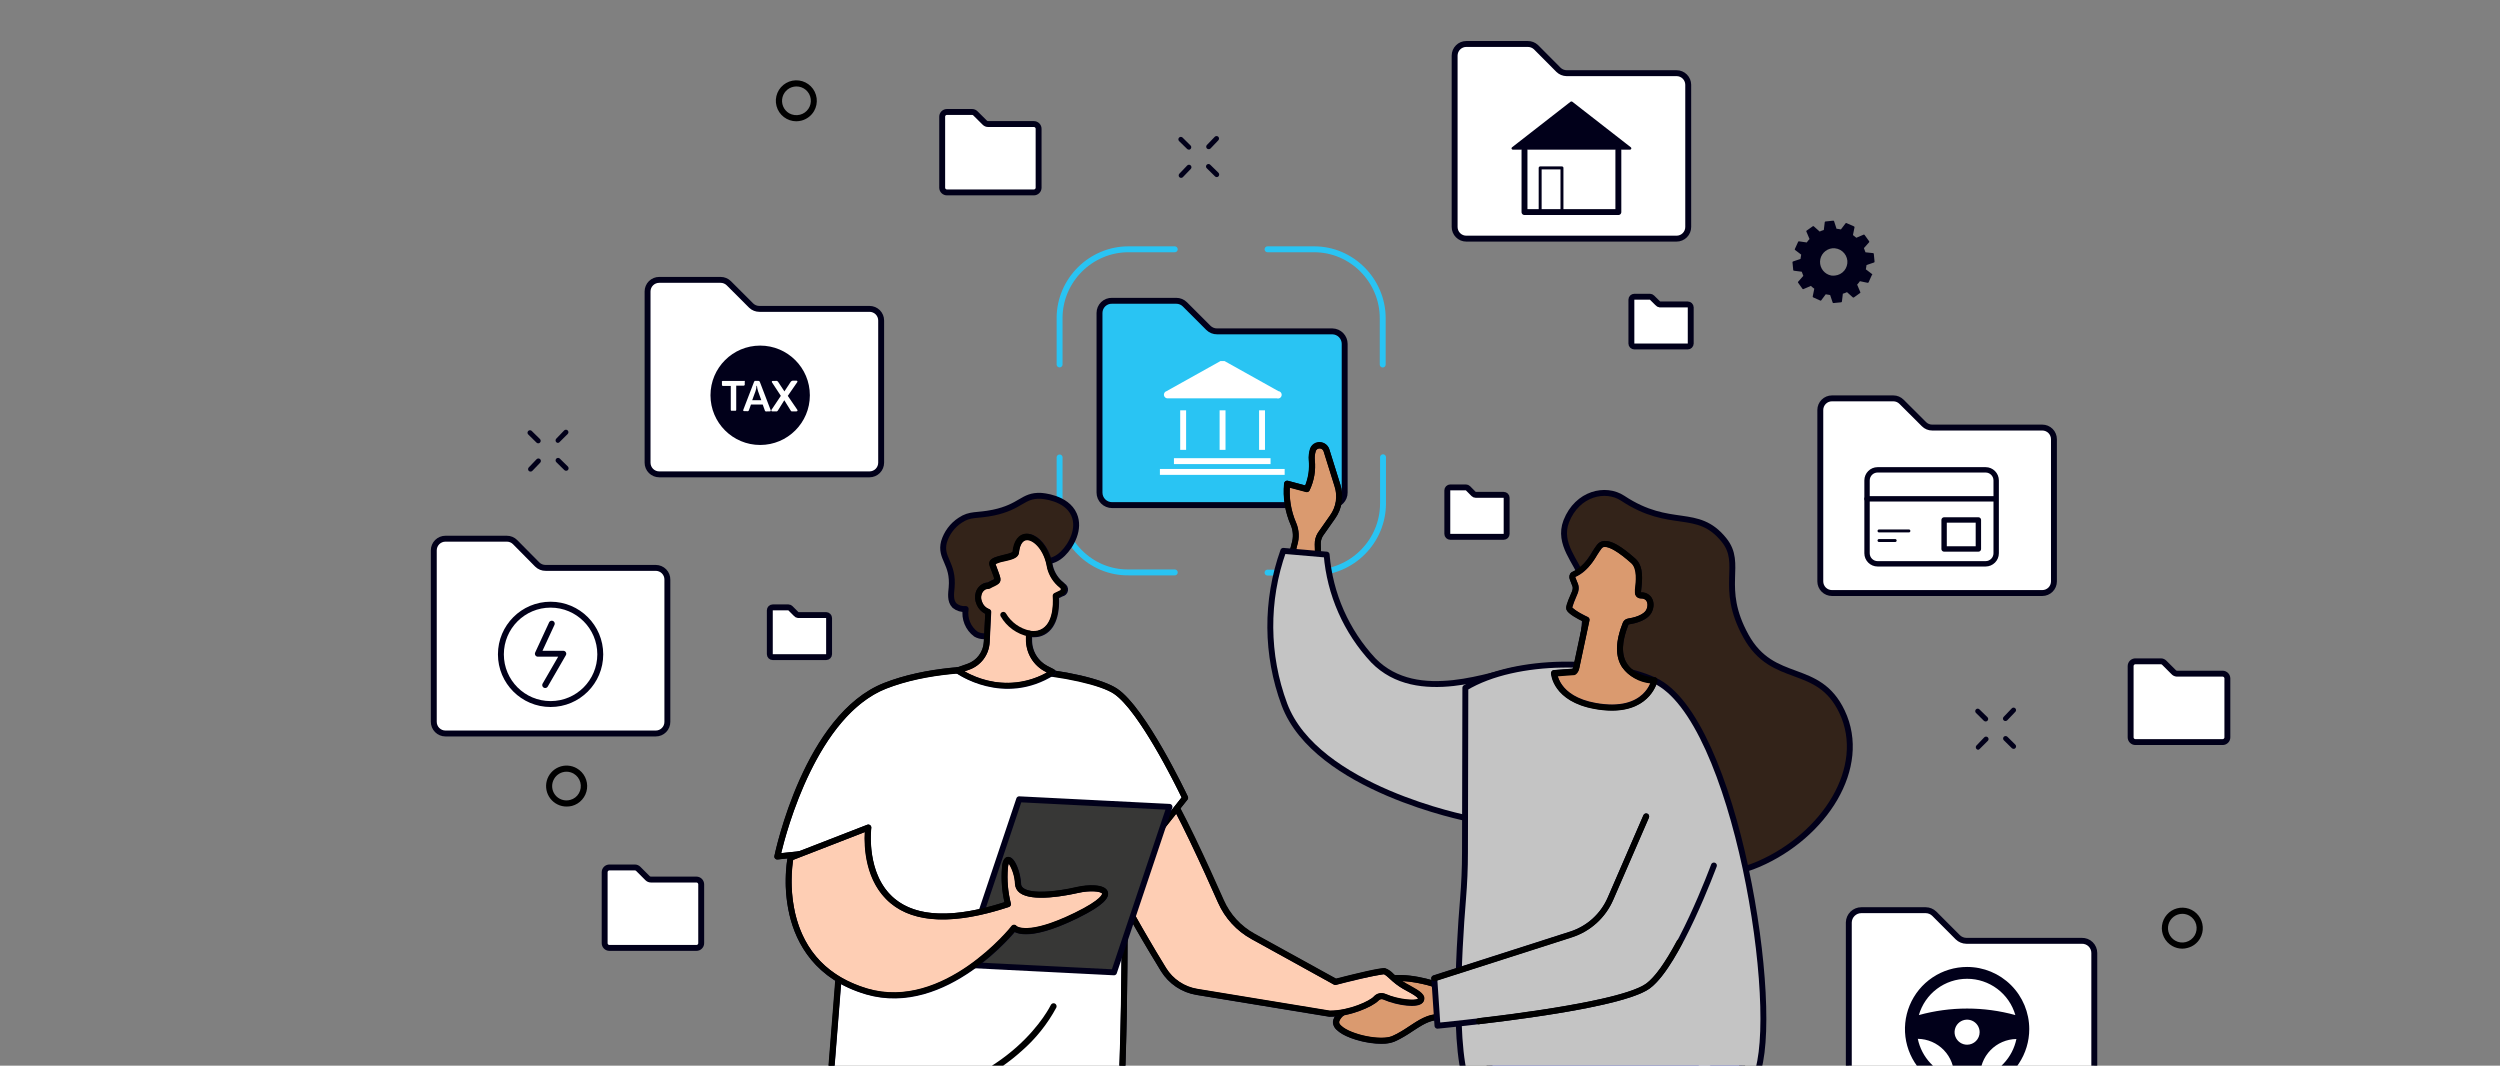 <svg width="434" height="185" viewBox="0 0 434 185" fill="none" xmlns="http://www.w3.org/2000/svg"><rect x="0" y="0" width="434" height="185" fill="#808080" stroke="none"/><g clip-path="url(#clip0_2515_4808)"><path d="M348.135 125.171C348.08 125.173 348.026 125.163 347.975 125.143C347.924 125.122 347.879 125.091 347.841 125.052C347.8 125.012 347.768 124.965 347.745 124.913C347.723 124.86 347.712 124.804 347.712 124.747C347.712 124.69 347.723 124.634 347.745 124.582C347.768 124.53 347.8 124.482 347.841 124.443L349.2 123.018C349.237 122.967 349.284 122.925 349.338 122.895C349.392 122.864 349.452 122.845 349.515 122.84C349.577 122.834 349.639 122.842 349.698 122.863C349.757 122.883 349.81 122.917 349.855 122.96C349.9 123.003 349.935 123.056 349.958 123.113C349.98 123.171 349.991 123.234 349.987 123.296C349.984 123.358 349.967 123.419 349.939 123.474C349.91 123.529 349.87 123.578 349.82 123.616L348.461 125.041C348.419 125.084 348.368 125.118 348.311 125.141C348.255 125.163 348.195 125.174 348.135 125.171V125.171Z" fill="#01001A"/><path d="M343.425 130.163C343.341 130.159 343.26 130.132 343.191 130.084C343.122 130.036 343.068 129.97 343.035 129.892C343.002 129.815 342.991 129.73 343.005 129.647C343.018 129.564 343.054 129.486 343.11 129.423L344.469 127.998C344.553 127.918 344.664 127.873 344.779 127.873C344.895 127.873 345.006 127.918 345.089 127.998C345.169 128.08 345.214 128.189 345.214 128.303C345.214 128.417 345.169 128.526 345.089 128.608L343.686 130C343.62 130.082 343.528 130.14 343.425 130.163V130.163Z" fill="#01001A"/><path d="M344.709 125.248C344.596 125.246 344.488 125.203 344.404 125.128L343.023 123.758C342.943 123.676 342.898 123.567 342.898 123.453C342.898 123.339 342.943 123.23 343.023 123.148C343.062 123.108 343.11 123.075 343.162 123.053C343.214 123.031 343.271 123.02 343.327 123.02C343.384 123.02 343.44 123.031 343.493 123.053C343.545 123.075 343.592 123.108 343.632 123.148L345.024 124.508C345.104 124.589 345.149 124.699 345.149 124.813C345.149 124.927 345.104 125.036 345.024 125.117C344.984 125.16 344.934 125.193 344.88 125.216C344.826 125.238 344.768 125.249 344.709 125.248V125.248Z" fill="#01001A"/><path d="M349.549 130C349.492 130 349.435 129.988 349.383 129.966C349.331 129.943 349.283 129.911 349.244 129.869L347.863 128.51C347.783 128.429 347.738 128.319 347.738 128.205C347.738 128.091 347.783 127.982 347.863 127.901C347.946 127.82 348.057 127.775 348.173 127.775C348.288 127.775 348.399 127.82 348.483 127.901L349.864 129.271C349.924 129.332 349.964 129.409 349.98 129.493C349.997 129.576 349.988 129.663 349.956 129.742C349.923 129.82 349.868 129.888 349.798 129.936C349.728 129.984 349.645 130.01 349.559 130.011L349.549 130Z" fill="#01001A"/><path fill-rule="evenodd" clip-rule="evenodd" d="M335.43 74.225H354.541C355.078 74.225 355.592 74.438 355.972 74.817C356.351 75.197 356.564 75.712 356.564 76.248V100.928C356.564 101.465 356.351 101.979 355.972 102.359C355.592 102.738 355.078 102.951 354.541 102.951H318.027C317.49 102.951 316.976 102.738 316.596 102.359C316.217 101.979 316.004 101.465 316.004 100.928V71.179C316.004 70.643 316.217 70.128 316.596 69.749C316.976 69.369 317.49 69.156 318.027 69.156H328.687C328.952 69.156 329.214 69.21 329.459 69.312C329.704 69.415 329.925 69.565 330.111 69.754L334.005 73.638C334.192 73.825 334.414 73.974 334.659 74.075C334.903 74.176 335.166 74.227 335.43 74.225V74.225Z" fill="white" stroke="#01001A" stroke-width="1.026" stroke-linecap="round" stroke-linejoin="round"/><path d="M344.698 81.564H325.956C324.941 81.564 324.118 82.388 324.118 83.403V96.042C324.118 97.057 324.941 97.88 325.956 97.88H344.698C345.713 97.88 346.536 97.057 346.536 96.042V83.403C346.536 82.388 345.713 81.564 344.698 81.564Z" fill="white" stroke="#01001A" stroke-width="0.934" stroke-linecap="round" stroke-linejoin="round"/><path d="M324.118 86.6H346.296" stroke="#01001A" stroke-width="0.934" stroke-linecap="round" stroke-linejoin="round"/><path d="M343.447 90.266H337.497V95.302H343.447V90.266Z" fill="white" stroke="#01001A" stroke-width="0.934" stroke-linecap="round" stroke-linejoin="round"/><path d="M326.196 92.17H331.385" stroke="#01001A" stroke-width="0.513" stroke-linecap="round" stroke-linejoin="round"/><path d="M326.196 93.836H329.003" stroke="#01001A" stroke-width="0.513" stroke-linecap="round" stroke-linejoin="round"/><path d="M269.461 131.709C268.678 131.709 267.917 131.45 267.295 130.973C266.674 130.496 266.228 129.827 266.026 129.071C265.824 128.314 265.877 127.512 266.177 126.789C266.478 126.065 267.008 125.461 267.687 125.07C268.366 124.679 269.154 124.524 269.931 124.627C270.707 124.73 271.428 125.086 271.981 125.641C272.534 126.196 272.888 126.917 272.989 127.694C273.09 128.47 272.932 129.259 272.539 129.936C272.061 130.753 271.279 131.348 270.364 131.59C270.069 131.664 269.766 131.705 269.461 131.709ZM269.461 125.662C269.02 125.657 268.585 125.77 268.203 125.99C267.82 126.21 267.503 126.529 267.286 126.913C267.122 127.196 267.016 127.509 266.973 127.834C266.93 128.158 266.952 128.488 267.037 128.804C267.122 129.12 267.268 129.417 267.467 129.676C267.667 129.936 267.916 130.154 268.199 130.317C268.77 130.642 269.445 130.732 270.081 130.567C270.719 130.394 271.262 129.975 271.593 129.402C271.923 128.83 272.013 128.15 271.843 127.511C271.761 127.195 271.617 126.898 271.419 126.638C271.221 126.379 270.973 126.161 270.69 125.999C270.318 125.777 269.894 125.657 269.461 125.651V125.662Z" fill="black"/><path d="M138.241 21.055C137.458 21.055 136.697 20.796 136.076 20.319C135.455 19.842 135.008 19.173 134.806 18.416C134.604 17.66 134.657 16.858 134.957 16.134C135.258 15.411 135.788 14.807 136.467 14.416C137.146 14.025 137.935 13.869 138.711 13.972C139.487 14.076 140.208 14.432 140.761 14.987C141.314 15.541 141.668 16.263 141.769 17.04C141.87 17.816 141.712 18.605 141.319 19.282C140.842 20.099 140.059 20.694 139.144 20.935C138.849 21.01 138.546 21.05 138.241 21.055V21.055ZM138.241 15.007C137.695 15.012 137.165 15.196 136.732 15.53C136.3 15.865 135.989 16.332 135.847 16.86C135.705 17.388 135.74 17.948 135.947 18.454C136.153 18.96 136.52 19.385 136.99 19.663C137.565 19.987 138.244 20.077 138.883 19.913C139.474 19.763 139.99 19.402 140.333 18.897C140.676 18.393 140.822 17.78 140.742 17.175C140.663 16.57 140.365 16.015 139.904 15.616C139.443 15.216 138.851 15 138.241 15.007V15.007Z" fill="black"/><path d="M98.366 140.018C97.82 140.019 97.28 139.895 96.79 139.654C96.3 139.414 95.871 139.064 95.538 138.631C95.205 138.198 94.976 137.694 94.869 137.159C94.762 136.623 94.779 136.07 94.92 135.543C95.061 135.015 95.322 134.527 95.682 134.117C96.042 133.706 96.492 133.384 96.996 133.175C97.501 132.966 98.047 132.876 98.592 132.912C99.137 132.948 99.666 133.109 100.139 133.383C100.751 133.733 101.246 134.257 101.56 134.888C101.874 135.52 101.994 136.231 101.903 136.93C101.812 137.63 101.515 138.287 101.049 138.817C100.584 139.348 99.972 139.728 99.29 139.909C98.987 139.982 98.677 140.018 98.366 140.018ZM98.366 133.97C97.924 133.965 97.49 134.079 97.107 134.299C96.725 134.519 96.408 134.837 96.19 135.221C95.942 135.646 95.825 136.136 95.856 136.628C95.887 137.12 96.064 137.591 96.363 137.982C96.663 138.373 97.073 138.666 97.54 138.823C98.007 138.98 98.51 138.995 98.986 138.865C99.302 138.785 99.6 138.642 99.86 138.443C100.12 138.245 100.337 137.996 100.497 137.712C100.826 137.14 100.916 136.461 100.747 135.824C100.578 135.186 100.164 134.641 99.595 134.307C99.221 134.09 98.798 133.974 98.366 133.97Z" fill="black"/><path d="M378.851 164.688C378.229 164.688 377.617 164.523 377.078 164.21C376.468 163.859 375.975 163.335 375.663 162.705C375.35 162.074 375.232 161.365 375.323 160.667C375.413 159.969 375.709 159.313 376.172 158.784C376.636 158.254 377.246 157.873 377.926 157.691C378.605 157.508 379.324 157.531 379.991 157.756C380.657 157.982 381.242 158.401 381.671 158.959C382.099 159.517 382.353 160.19 382.399 160.892C382.445 161.595 382.282 162.295 381.93 162.904C381.698 163.313 381.385 163.67 381.011 163.954C380.638 164.238 380.21 164.444 379.754 164.558C379.461 164.642 379.157 164.685 378.851 164.688V164.688ZM378.851 158.64C378.304 158.641 377.771 158.821 377.337 159.154C376.902 159.488 376.589 159.955 376.447 160.484C376.304 161.012 376.34 161.573 376.549 162.08C376.757 162.586 377.127 163.01 377.601 163.285C377.883 163.451 378.197 163.558 378.522 163.601C378.847 163.644 379.177 163.622 379.493 163.535C380.131 163.362 380.675 162.944 381.005 162.371C381.33 161.801 381.42 161.125 381.255 160.49C381.171 160.171 381.025 159.873 380.826 159.612C380.626 159.35 380.376 159.131 380.091 158.967C379.716 158.756 379.293 158.643 378.862 158.64H378.851Z" fill="black"/><path d="M209.812 25.895C209.702 25.895 209.597 25.852 209.518 25.776C209.438 25.694 209.394 25.585 209.394 25.471C209.394 25.357 209.438 25.248 209.518 25.166L210.888 23.742C210.97 23.662 211.079 23.617 211.193 23.617C211.307 23.617 211.416 23.662 211.498 23.742C211.578 23.825 211.623 23.936 211.623 24.052C211.623 24.167 211.578 24.278 211.498 24.362L210.138 25.786C210.094 25.826 210.042 25.856 209.986 25.874C209.93 25.893 209.871 25.9 209.812 25.895V25.895Z" fill="#01001A"/><path d="M205.047 30.878C204.991 30.88 204.935 30.87 204.882 30.85C204.83 30.829 204.782 30.798 204.743 30.759C204.663 30.677 204.618 30.568 204.618 30.454C204.618 30.34 204.663 30.231 204.743 30.149L206.102 28.725C206.142 28.684 206.189 28.651 206.241 28.629C206.294 28.607 206.35 28.596 206.407 28.596C206.464 28.596 206.52 28.607 206.572 28.629C206.624 28.651 206.672 28.684 206.711 28.725C206.791 28.806 206.836 28.915 206.836 29.029C206.836 29.143 206.791 29.252 206.711 29.334L205.341 30.759C205.302 30.797 205.256 30.827 205.206 30.848C205.155 30.868 205.102 30.879 205.047 30.878V30.878Z" fill="#01001A"/><path d="M206.374 25.973C206.317 25.974 206.26 25.964 206.207 25.941C206.154 25.919 206.107 25.885 206.069 25.842L204.688 24.493C204.608 24.412 204.563 24.303 204.563 24.189C204.563 24.075 204.608 23.965 204.688 23.884C204.769 23.804 204.879 23.76 204.992 23.76C205.106 23.76 205.216 23.804 205.297 23.884L206.678 25.255C206.737 25.315 206.778 25.391 206.794 25.473C206.811 25.556 206.803 25.642 206.772 25.72C206.741 25.798 206.688 25.866 206.619 25.915C206.55 25.963 206.469 25.991 206.385 25.994L206.374 25.973Z" fill="#01001A"/><path d="M211.225 30.746C211.168 30.747 211.112 30.735 211.059 30.713C211.007 30.691 210.96 30.657 210.921 30.616L209.539 29.256C209.489 29.22 209.447 29.173 209.416 29.119C209.385 29.064 209.367 29.004 209.361 28.942C209.356 28.88 209.363 28.818 209.384 28.759C209.405 28.7 209.438 28.647 209.481 28.602C209.525 28.557 209.577 28.522 209.635 28.499C209.693 28.476 209.755 28.466 209.817 28.469C209.88 28.473 209.94 28.489 209.996 28.518C210.051 28.547 210.099 28.587 210.138 28.636L211.53 29.996C211.608 30.08 211.651 30.191 211.651 30.306C211.651 30.421 211.608 30.531 211.53 30.616C211.49 30.657 211.443 30.69 211.391 30.712C211.338 30.735 211.282 30.746 211.225 30.746V30.746Z" fill="#01001A"/><path d="M96.864 76.887C96.755 76.886 96.649 76.843 96.571 76.767C96.49 76.684 96.445 76.573 96.445 76.457C96.445 76.341 96.49 76.23 96.571 76.147L97.941 74.722C98.022 74.642 98.132 74.598 98.246 74.598C98.36 74.598 98.469 74.642 98.55 74.722C98.591 74.763 98.624 74.811 98.646 74.864C98.669 74.917 98.68 74.974 98.68 75.032C98.68 75.09 98.669 75.147 98.646 75.2C98.624 75.253 98.591 75.302 98.55 75.342L97.18 76.702C97.145 76.755 97.099 76.8 97.044 76.832C96.99 76.864 96.928 76.883 96.864 76.887Z" fill="#01001A"/><path d="M92.101 81.869C91.988 81.868 91.88 81.825 91.796 81.75C91.716 81.668 91.672 81.559 91.672 81.445C91.672 81.331 91.716 81.222 91.796 81.141L93.156 79.716C93.196 79.675 93.245 79.642 93.298 79.62C93.351 79.597 93.408 79.586 93.466 79.586C93.524 79.586 93.581 79.597 93.634 79.62C93.687 79.642 93.735 79.675 93.776 79.716C93.856 79.797 93.9 79.906 93.9 80.02C93.9 80.134 93.856 80.243 93.776 80.325L92.405 81.75C92.365 81.789 92.318 81.82 92.265 81.841C92.213 81.862 92.157 81.871 92.101 81.869V81.869Z" fill="#01001A"/><path d="M93.438 76.963C93.381 76.964 93.325 76.952 93.272 76.93C93.22 76.907 93.173 76.874 93.133 76.833L91.752 75.473C91.702 75.436 91.66 75.389 91.629 75.335C91.598 75.281 91.579 75.221 91.574 75.159C91.569 75.097 91.576 75.034 91.597 74.976C91.618 74.917 91.651 74.863 91.694 74.819C91.737 74.774 91.79 74.739 91.848 74.716C91.906 74.693 91.968 74.683 92.03 74.686C92.092 74.689 92.153 74.706 92.208 74.735C92.264 74.764 92.312 74.804 92.35 74.853L93.743 76.224C93.822 76.305 93.867 76.414 93.867 76.528C93.867 76.642 93.822 76.751 93.743 76.833C93.703 76.874 93.656 76.906 93.604 76.929C93.551 76.951 93.495 76.963 93.438 76.963V76.963Z" fill="#01001A"/><path d="M98.279 81.727C98.222 81.729 98.166 81.72 98.114 81.699C98.062 81.678 98.014 81.647 97.974 81.608L96.593 80.248C96.549 80.209 96.513 80.161 96.488 80.108C96.463 80.055 96.45 79.997 96.448 79.938C96.446 79.879 96.456 79.82 96.477 79.765C96.498 79.71 96.531 79.66 96.572 79.618C96.613 79.576 96.663 79.543 96.717 79.521C96.772 79.499 96.83 79.487 96.889 79.488C96.948 79.489 97.006 79.502 97.06 79.526C97.114 79.55 97.162 79.585 97.202 79.628L98.583 80.988C98.664 81.071 98.709 81.182 98.709 81.298C98.709 81.413 98.664 81.525 98.583 81.608C98.543 81.647 98.496 81.678 98.443 81.699C98.391 81.72 98.335 81.729 98.279 81.727V81.727Z" fill="#01001A"/><path fill-rule="evenodd" clip-rule="evenodd" d="M211.29 57.526H231.315C231.882 57.54 232.422 57.775 232.818 58.182C233.214 58.588 233.436 59.133 233.436 59.701V85.512C233.436 86.08 233.214 86.625 232.818 87.032C232.422 87.438 231.882 87.674 231.315 87.688H193.049C192.472 87.688 191.919 87.459 191.511 87.051C191.103 86.643 190.874 86.089 190.874 85.512V54.328C190.874 54.045 190.931 53.765 191.041 53.505C191.151 53.245 191.312 53.009 191.515 52.812C191.718 52.615 191.958 52.461 192.222 52.359C192.485 52.257 192.767 52.209 193.049 52.218H204.198C204.477 52.217 204.753 52.271 205.011 52.378C205.269 52.484 205.503 52.64 205.699 52.838L209.767 56.906C209.967 57.106 210.204 57.264 210.466 57.37C210.728 57.477 211.008 57.53 211.29 57.526V57.526Z" fill="#29C4F3" stroke="#01001A" stroke-width="1.026" stroke-miterlimit="10" stroke-linecap="round"/><path d="M202.785 69.153H221.667C221.753 69.18 221.843 69.188 221.931 69.178C222.02 69.167 222.106 69.139 222.183 69.093C222.26 69.048 222.326 68.987 222.378 68.914C222.43 68.842 222.467 68.759 222.485 68.671C222.503 68.584 222.503 68.494 222.484 68.406C222.466 68.319 222.429 68.236 222.377 68.164C222.324 68.092 222.257 68.031 222.18 67.986C222.103 67.941 222.017 67.913 221.928 67.903L212.585 62.682H211.867L202.513 67.903C202.357 67.948 202.225 68.052 202.142 68.191C202.06 68.331 202.033 68.496 202.067 68.654C202.102 68.813 202.195 68.952 202.328 69.045C202.461 69.138 202.624 69.176 202.785 69.153V69.153Z" fill="white"/><path d="M220.569 80.053H203.797" stroke="white" stroke-width="1.026" stroke-miterlimit="10"/><path d="M205.396 71.232V78.096" stroke="white" stroke-width="1.026" stroke-miterlimit="10"/><path d="M212.237 71.232V78.096" stroke="white" stroke-width="1.026" stroke-miterlimit="10"/><path d="M219.089 71.232V78.096" stroke="white" stroke-width="1.026" stroke-miterlimit="10"/><path d="M201.36 81.924H223.017" stroke="white" stroke-width="1.026" stroke-miterlimit="10"/><path fill-rule="evenodd" clip-rule="evenodd" d="M271.952 12.702H291.052C291.585 12.702 292.096 12.912 292.475 13.287C292.854 13.661 293.069 14.17 293.075 14.703V39.405C293.075 39.67 293.023 39.934 292.921 40.179C292.819 40.425 292.67 40.648 292.482 40.835C292.295 41.023 292.072 41.172 291.826 41.274C291.581 41.376 291.318 41.428 291.052 41.428H254.549C254.283 41.428 254.02 41.376 253.774 41.274C253.529 41.172 253.306 41.023 253.118 40.835C252.93 40.648 252.781 40.425 252.679 40.179C252.578 39.934 252.525 39.67 252.525 39.405V9.656C252.525 9.39 252.578 9.127 252.679 8.882C252.781 8.637 252.93 8.413 253.118 8.226C253.306 8.038 253.529 7.889 253.774 7.787C254.02 7.685 254.283 7.633 254.549 7.633H265.208C265.735 7.625 266.245 7.82 266.633 8.177L270.549 12.114C270.924 12.482 271.426 12.693 271.952 12.702V12.702Z" fill="white" stroke="#01001A" stroke-width="1.026" stroke-linecap="round" stroke-linejoin="round"/><path d="M280.947 26.07V36.817H264.653V26.07" fill="white"/><path d="M280.947 26.07V36.817H264.653V26.07" stroke="#01001A" stroke-width="1.026" stroke-linecap="round" stroke-linejoin="round"/><path d="M272.659 17.651L262.478 25.58C262.443 25.61 262.417 25.65 262.405 25.695C262.393 25.739 262.395 25.787 262.41 25.83C262.426 25.874 262.454 25.912 262.491 25.939C262.529 25.966 262.573 25.982 262.619 25.983H282.981C283.027 25.982 283.072 25.966 283.109 25.939C283.147 25.912 283.175 25.874 283.19 25.83C283.206 25.787 283.207 25.739 283.195 25.695C283.183 25.65 283.158 25.61 283.123 25.58L272.942 17.651C272.9 17.624 272.851 17.609 272.8 17.609C272.75 17.609 272.701 17.624 272.659 17.651V17.651Z" fill="#01001A"/><path d="M271.157 29.148H267.372V36.817H271.157V29.148Z" stroke="#01001A" stroke-width="0.513" stroke-linecap="round" stroke-linejoin="round"/><path fill-rule="evenodd" clip-rule="evenodd" d="M94.732 98.586H113.843C114.11 98.586 114.374 98.639 114.621 98.743C114.867 98.846 115.09 98.997 115.278 99.187C115.465 99.377 115.612 99.603 115.712 99.851C115.811 100.099 115.86 100.364 115.855 100.631V125.311C115.857 125.576 115.806 125.839 115.705 126.085C115.605 126.33 115.457 126.553 115.27 126.741C115.083 126.929 114.861 127.078 114.616 127.18C114.371 127.282 114.108 127.334 113.843 127.334H77.329C77.061 127.334 76.796 127.281 76.55 127.178C76.303 127.075 76.079 126.924 75.891 126.734C75.702 126.544 75.554 126.318 75.454 126.07C75.353 125.822 75.303 125.557 75.306 125.289V95.541C75.306 95.004 75.519 94.49 75.898 94.11C76.278 93.731 76.792 93.518 77.329 93.518H87.988C88.253 93.517 88.515 93.569 88.759 93.669C89.004 93.77 89.226 93.918 89.413 94.105L93.253 97.988C93.447 98.182 93.678 98.335 93.932 98.437C94.186 98.54 94.458 98.591 94.732 98.586V98.586Z" fill="white" stroke="#01001A" stroke-width="1.026" stroke-linecap="round" stroke-linejoin="round"/><path d="M95.581 122.222C100.344 122.222 104.206 118.36 104.206 113.596C104.206 108.832 100.344 104.971 95.581 104.971C90.817 104.971 86.955 108.832 86.955 113.596C86.955 118.36 90.817 122.222 95.581 122.222Z" fill="white" stroke="#01001A" stroke-width="1.026" stroke-linecap="round" stroke-linejoin="round"/><path d="M95.788 108.268L93.373 113.489H97.789L94.646 118.927" stroke="#01001A" stroke-width="1.026" stroke-linecap="round" stroke-linejoin="round"/><path fill-rule="evenodd" clip-rule="evenodd" d="M112.995 152.691H120.892C121.114 152.691 121.327 152.779 121.484 152.936C121.641 153.094 121.729 153.307 121.729 153.529V163.72C121.731 163.831 121.71 163.94 121.669 164.043C121.627 164.145 121.565 164.238 121.487 164.316C121.409 164.394 121.316 164.456 121.214 164.497C121.112 164.539 121.002 164.559 120.892 164.558H105.805C105.695 164.559 105.585 164.539 105.483 164.497C105.381 164.456 105.288 164.394 105.21 164.316C105.132 164.238 105.07 164.145 105.029 164.043C104.987 163.94 104.966 163.831 104.968 163.72V151.429C104.966 151.319 104.987 151.209 105.029 151.107C105.07 151.005 105.132 150.912 105.21 150.834C105.288 150.756 105.381 150.694 105.483 150.653C105.585 150.611 105.695 150.59 105.805 150.592H110.211C110.43 150.592 110.641 150.677 110.798 150.831L112.408 152.441C112.563 152.599 112.774 152.689 112.995 152.691V152.691Z" fill="white" stroke="#01001A" stroke-width="1.026" stroke-linecap="round" stroke-linejoin="round"/><path fill-rule="evenodd" clip-rule="evenodd" d="M377.905 116.948H385.845C386.066 116.95 386.276 117.04 386.431 117.197C386.585 117.353 386.672 117.565 386.672 117.785V127.988C386.674 128.097 386.653 128.206 386.612 128.307C386.571 128.409 386.511 128.501 386.434 128.579C386.357 128.657 386.265 128.719 386.164 128.761C386.063 128.804 385.955 128.825 385.845 128.825H370.716C370.605 128.827 370.496 128.806 370.393 128.764C370.291 128.723 370.198 128.661 370.12 128.583C370.042 128.505 369.98 128.412 369.939 128.31C369.897 128.208 369.877 128.098 369.878 127.988V115.631C369.878 115.522 369.9 115.414 369.942 115.313C369.984 115.212 370.046 115.12 370.124 115.043C370.202 114.966 370.294 114.905 370.396 114.865C370.497 114.824 370.606 114.803 370.716 114.805H375.121C375.34 114.804 375.551 114.89 375.708 115.044L377.318 116.654C377.391 116.74 377.481 116.81 377.582 116.861C377.683 116.911 377.793 116.941 377.905 116.948V116.948Z" fill="white" stroke="#01001A" stroke-width="1.026" stroke-linecap="round" stroke-linejoin="round"/><path fill-rule="evenodd" clip-rule="evenodd" d="M171.568 21.535H179.465C179.574 21.533 179.683 21.554 179.784 21.595C179.886 21.636 179.978 21.696 180.056 21.773C180.134 21.85 180.196 21.942 180.238 22.043C180.281 22.144 180.302 22.252 180.302 22.361V32.575C180.302 32.684 180.281 32.793 180.238 32.894C180.196 32.995 180.134 33.087 180.056 33.163C179.978 33.24 179.886 33.301 179.784 33.342C179.683 33.383 179.574 33.403 179.465 33.402H164.4C164.291 33.403 164.182 33.383 164.08 33.342C163.979 33.301 163.886 33.24 163.809 33.163C163.731 33.087 163.669 32.995 163.627 32.894C163.584 32.793 163.563 32.684 163.563 32.575V20.273C163.561 20.163 163.582 20.053 163.623 19.951C163.665 19.849 163.727 19.756 163.805 19.678C163.883 19.6 163.976 19.538 164.078 19.496C164.18 19.455 164.29 19.434 164.4 19.436H168.751C168.861 19.435 168.969 19.457 169.07 19.5C169.171 19.543 169.263 19.606 169.338 19.686L170.948 21.285C171.027 21.368 171.124 21.434 171.231 21.477C171.338 21.52 171.453 21.54 171.568 21.535V21.535Z" fill="white" stroke="#01001A" stroke-width="1.026" stroke-linecap="round" stroke-linejoin="round"/><path fill-rule="evenodd" clip-rule="evenodd" d="M288.136 52.85H292.987C293.124 52.85 293.255 52.903 293.353 52.999C293.45 53.094 293.507 53.224 293.51 53.361V59.637C293.507 59.773 293.45 59.904 293.353 59.999C293.255 60.095 293.124 60.148 292.987 60.148H283.72C283.585 60.148 283.455 60.094 283.359 59.998C283.263 59.903 283.209 59.772 283.209 59.637V52.023C283.209 51.887 283.263 51.757 283.359 51.661C283.455 51.566 283.585 51.512 283.72 51.512H286.429C286.564 51.513 286.693 51.568 286.788 51.664L287.777 52.643C287.819 52.7 287.873 52.749 287.935 52.784C287.997 52.82 288.065 52.842 288.136 52.85V52.85Z" fill="white" stroke="#01001A" stroke-width="1.026" stroke-linecap="round" stroke-linejoin="round"/><path fill-rule="evenodd" clip-rule="evenodd" d="M256.191 85.906H261.042C261.178 85.906 261.308 85.96 261.404 86.055C261.5 86.151 261.553 86.281 261.553 86.417V92.682C261.553 92.818 261.5 92.948 261.404 93.044C261.308 93.139 261.178 93.193 261.042 93.193H251.764C251.629 93.193 251.499 93.139 251.403 93.044C251.307 92.948 251.253 92.818 251.253 92.682V85.133C251.253 84.997 251.306 84.866 251.402 84.768C251.498 84.67 251.628 84.614 251.764 84.611H254.473C254.541 84.611 254.609 84.624 254.673 84.651C254.736 84.677 254.794 84.715 254.842 84.764L255.821 85.753C255.87 85.802 255.928 85.84 255.991 85.866C256.054 85.892 256.122 85.906 256.191 85.906Z" fill="white" stroke="#01001A" stroke-width="1.026" stroke-linecap="round" stroke-linejoin="round"/><path fill-rule="evenodd" clip-rule="evenodd" d="M138.567 106.777H143.418C143.555 106.78 143.685 106.836 143.78 106.934C143.876 107.032 143.929 107.163 143.929 107.299V113.565C143.929 113.7 143.875 113.83 143.78 113.926C143.684 114.022 143.554 114.076 143.418 114.076H134.151C134.015 114.076 133.885 114.022 133.789 113.926C133.694 113.83 133.64 113.7 133.64 113.565V105.951C133.64 105.815 133.694 105.685 133.789 105.589C133.885 105.493 134.015 105.439 134.151 105.439H136.859C136.994 105.441 137.123 105.496 137.218 105.592L138.208 106.582C138.251 106.638 138.305 106.684 138.367 106.718C138.428 106.752 138.497 106.772 138.567 106.777V106.777Z" fill="white" stroke="#01001A" stroke-width="1.026" stroke-linecap="round" stroke-linejoin="round"/><path fill-rule="evenodd" clip-rule="evenodd" d="M131.844 53.622H150.955C151.22 53.622 151.481 53.674 151.725 53.775C151.969 53.876 152.191 54.025 152.378 54.211C152.565 54.398 152.713 54.62 152.814 54.864C152.915 55.108 152.968 55.37 152.968 55.634V80.325C152.968 80.86 152.756 81.373 152.379 81.752C152.002 82.131 151.49 82.345 150.955 82.348H114.441C113.905 82.348 113.39 82.135 113.011 81.756C112.631 81.376 112.418 80.862 112.418 80.325V50.598C112.418 50.333 112.47 50.071 112.572 49.826C112.674 49.581 112.823 49.358 113.011 49.172C113.199 48.984 113.422 48.837 113.668 48.736C113.913 48.636 114.176 48.584 114.441 48.586H125.101C125.365 48.585 125.627 48.637 125.871 48.738C126.116 48.839 126.338 48.987 126.525 49.173L130.409 53.056C130.795 53.425 131.31 53.628 131.844 53.622V53.622Z" fill="white" stroke="#01001A" stroke-width="1.026" stroke-linecap="round" stroke-linejoin="round"/><path d="M131.965 77.247C136.729 77.247 140.591 73.385 140.591 68.622C140.591 63.858 136.729 59.996 131.965 59.996C127.202 59.996 123.34 63.858 123.34 68.622C123.34 73.385 127.202 77.247 131.965 77.247Z" fill="#01001A"/><path d="M125.591 66.132H129.082C129.149 66.11 129.222 66.11 129.289 66.132C129.309 66.195 129.309 66.263 129.289 66.327V66.697C129.298 66.733 129.298 66.77 129.288 66.806C129.278 66.841 129.259 66.874 129.232 66.899C129.205 66.925 129.172 66.942 129.136 66.951C129.1 66.96 129.063 66.958 129.028 66.947H127.809V71.113C127.814 71.149 127.81 71.185 127.799 71.218C127.788 71.252 127.769 71.283 127.744 71.309C127.744 71.309 127.646 71.309 127.548 71.309H127.124C127.026 71.309 126.961 71.309 126.928 71.309C126.904 71.283 126.885 71.252 126.874 71.218C126.862 71.185 126.859 71.149 126.863 71.113V67.002H125.591C125.555 67.013 125.518 67.014 125.482 67.005C125.446 66.997 125.413 66.979 125.386 66.954C125.36 66.928 125.34 66.896 125.33 66.86C125.32 66.825 125.32 66.787 125.329 66.751V66.382C125.309 66.318 125.309 66.25 125.329 66.186C125.367 66.159 125.41 66.141 125.454 66.132C125.499 66.122 125.546 66.122 125.591 66.132V66.132Z" fill="white"/><path d="M131.921 66.327L133.781 71.178C133.846 71.341 133.781 71.418 133.618 71.418H133.226C133.119 71.44 133.008 71.44 132.9 71.418C132.868 71.399 132.84 71.374 132.817 71.344C132.795 71.314 132.779 71.28 132.77 71.244L132.411 70.232H130.366L130.018 71.2C129.995 71.275 129.945 71.337 129.876 71.374C129.772 71.397 129.665 71.397 129.561 71.374H129.213C129.039 71.374 128.984 71.298 129.039 71.135L130.899 66.295C130.925 66.228 130.966 66.169 131.018 66.121C131.083 66.106 131.15 66.106 131.214 66.121H131.617C131.683 66.115 131.75 66.133 131.805 66.17C131.861 66.208 131.902 66.263 131.921 66.327ZM132.16 69.471L131.595 67.894C131.516 67.641 131.457 67.383 131.421 67.121V66.991H131.323C131.319 67.299 131.264 67.604 131.16 67.894L130.583 69.471H132.16Z" fill="white"/><path d="M136.761 68.719L138.425 71.156C138.442 71.184 138.45 71.216 138.45 71.248C138.45 71.281 138.442 71.312 138.425 71.341C138.425 71.341 138.349 71.417 138.262 71.417H137.74C137.632 71.433 137.522 71.433 137.414 71.417C137.34 71.372 137.28 71.308 137.24 71.232L136.152 69.481L135.064 71.232C135.018 71.307 134.954 71.37 134.879 71.417C134.779 71.433 134.676 71.433 134.575 71.417H134.085C133.998 71.417 133.944 71.417 133.922 71.341C133.906 71.312 133.897 71.281 133.897 71.248C133.897 71.216 133.906 71.184 133.922 71.156L135.554 68.719L134.009 66.37C133.992 66.346 133.983 66.317 133.983 66.288C133.983 66.259 133.992 66.231 134.009 66.207C134.009 66.152 134.085 66.13 134.183 66.13H134.586C134.686 66.107 134.79 66.107 134.89 66.13C134.967 66.17 135.034 66.226 135.086 66.294L136.174 67.947L137.261 66.294C137.315 66.219 137.387 66.159 137.472 66.123C137.556 66.087 137.649 66.074 137.74 66.087H138.251C138.338 66.087 138.393 66.087 138.414 66.163C138.429 66.188 138.436 66.216 138.436 66.245C138.436 66.273 138.429 66.301 138.414 66.326L136.761 68.719Z" fill="white"/><path fill-rule="evenodd" clip-rule="evenodd" d="M341.369 163.327H361.394C361.676 163.318 361.958 163.366 362.222 163.468C362.485 163.57 362.725 163.724 362.928 163.921C363.131 164.118 363.293 164.354 363.403 164.614C363.513 164.874 363.569 165.154 363.569 165.437V191.313C363.555 191.881 363.32 192.42 362.913 192.816C362.507 193.213 361.962 193.434 361.394 193.434H323.129C322.561 193.434 322.016 193.213 321.609 192.816C321.203 192.42 320.967 191.881 320.953 191.313V160.129C320.967 159.561 321.203 159.022 321.609 158.626C322.016 158.229 322.561 158.008 323.129 158.008H334.299C334.861 158.013 335.399 158.235 335.8 158.628L339.868 162.707C340.27 163.099 340.808 163.322 341.369 163.327Z" fill="white" stroke="#01001A" stroke-width="1.026" stroke-linecap="round" stroke-linejoin="round"/><path d="M341.489 167.863C339.355 167.863 337.268 168.496 335.493 169.682C333.719 170.869 332.336 172.554 331.52 174.527C330.703 176.499 330.49 178.669 330.907 180.762C331.325 182.856 332.353 184.778 333.863 186.287C335.373 187.795 337.297 188.822 339.391 189.237C341.485 189.652 343.655 189.437 345.626 188.619C347.597 187.801 349.282 186.416 350.466 184.64C351.65 182.864 352.281 180.777 352.279 178.642C352.276 175.783 351.138 173.041 349.115 171.02C347.092 168.999 344.349 167.863 341.489 167.863V167.863ZM341.489 169.919C343.38 169.916 345.22 170.53 346.731 171.666C348.242 172.802 349.342 174.4 349.865 176.217C344.383 174.707 338.595 174.707 333.114 176.217C333.636 174.4 334.736 172.802 336.247 171.666C337.758 170.53 339.599 169.916 341.489 169.919V169.919ZM341.489 181.362C341.059 181.362 340.638 181.234 340.281 180.995C339.923 180.756 339.644 180.416 339.479 180.019C339.315 179.621 339.272 179.184 339.356 178.762C339.44 178.34 339.647 177.952 339.951 177.648C340.255 177.344 340.643 177.137 341.065 177.053C341.487 176.969 341.924 177.012 342.322 177.176C342.719 177.341 343.059 177.62 343.298 177.978C343.537 178.335 343.665 178.756 343.665 179.186C343.665 179.763 343.435 180.317 343.027 180.725C342.62 181.132 342.066 181.362 341.489 181.362ZM332.929 180.339C333.773 180.351 334.606 180.529 335.38 180.863C336.155 181.198 336.855 181.683 337.442 182.289C338.028 182.896 338.489 183.612 338.797 184.398C339.105 185.183 339.255 186.022 339.238 186.865V187.039C337.669 186.616 336.249 185.765 335.135 184.582C334.021 183.399 333.257 181.931 332.929 180.339ZM343.741 187.072V186.898C343.723 186.055 343.873 185.216 344.181 184.431C344.49 183.645 344.95 182.928 345.537 182.322C346.123 181.715 346.824 181.231 347.598 180.896C348.373 180.561 349.206 180.383 350.049 180.372C349.721 181.963 348.957 183.432 347.844 184.615C346.73 185.798 345.309 186.649 343.741 187.072Z" fill="#01001A"/><path d="M183.945 63.269V55.22C183.944 53.628 184.266 52.051 184.892 50.587C186.114 47.726 188.394 45.446 191.255 44.224C192.719 43.598 194.296 43.276 195.888 43.277H203.937" stroke="#29C4F3" stroke-width="1.026" stroke-miterlimit="10" stroke-linecap="round"/><path d="M220.047 43.277H228.128C229.721 43.276 231.298 43.598 232.762 44.224C235.613 45.456 237.88 47.738 239.093 50.598C239.719 52.062 240.04 53.639 240.039 55.231V63.28" stroke="#29C4F3" stroke-width="1.026" stroke-miterlimit="10" stroke-linecap="round"/><path d="M240.093 79.379V87.428C240.083 90.592 238.82 93.623 236.58 95.858C235.479 96.967 234.17 97.851 232.729 98.457C231.265 99.083 229.689 99.405 228.096 99.403H220.047" stroke="#29C4F3" stroke-width="1.026" stroke-miterlimit="10" stroke-linecap="round"/><path d="M203.937 99.371H195.888C194.298 99.383 192.722 99.073 191.255 98.458C189.836 97.855 188.547 96.983 187.459 95.891C185.219 93.656 183.956 90.625 183.945 87.461V79.412" stroke="#29C4F3" stroke-width="1.026" stroke-miterlimit="10" stroke-linecap="round"/><path d="M325 47.585L323.912 46.758C323.969 46.511 324.008 46.26 324.032 46.008L325.326 45.572C325.357 45.563 325.385 45.542 325.402 45.514C325.42 45.486 325.428 45.453 325.424 45.42L325.293 44.072C325.293 44.039 325.281 44.007 325.259 43.983C325.237 43.959 325.206 43.944 325.174 43.941L323.847 43.8C323.772 43.551 323.681 43.307 323.575 43.071L324.478 42.059C324.498 42.033 324.509 42 324.509 41.967C324.509 41.933 324.498 41.901 324.478 41.874L323.694 40.787C323.677 40.761 323.651 40.742 323.622 40.732C323.593 40.722 323.561 40.722 323.531 40.732L322.259 41.276C322.072 41.109 321.876 40.953 321.671 40.808L321.943 39.471C321.948 39.439 321.943 39.407 321.93 39.377C321.916 39.349 321.894 39.324 321.867 39.307L320.584 38.742C320.56 38.72 320.529 38.709 320.497 38.709C320.464 38.709 320.433 38.72 320.409 38.742L319.583 39.829C319.332 39.773 319.078 39.733 318.821 39.71L318.397 38.405C318.384 38.375 318.363 38.35 318.336 38.333C318.309 38.315 318.277 38.306 318.245 38.307L316.907 38.448C316.875 38.45 316.845 38.463 316.821 38.485C316.797 38.507 316.781 38.536 316.777 38.568L316.613 39.927C316.368 40 316.128 40.091 315.896 40.199L314.873 39.286C314.847 39.265 314.814 39.254 314.781 39.254C314.747 39.254 314.715 39.265 314.688 39.286L313.6 40.058C313.581 40.083 313.571 40.113 313.571 40.145C313.571 40.176 313.581 40.207 313.6 40.232L314.133 41.494C313.959 41.681 313.799 41.88 313.655 42.092L312.306 41.896C312.274 41.889 312.241 41.894 312.213 41.91C312.185 41.926 312.164 41.952 312.154 41.983L311.599 43.201C311.58 43.226 311.569 43.257 311.569 43.288C311.569 43.32 311.58 43.35 311.599 43.375L312.687 44.202C312.63 44.449 312.59 44.7 312.567 44.953L311.273 45.388C311.241 45.398 311.214 45.418 311.196 45.446C311.178 45.474 311.171 45.507 311.175 45.54L311.305 46.878C311.31 46.908 311.324 46.936 311.345 46.958C311.367 46.979 311.395 46.993 311.425 46.997L312.785 47.171C312.861 47.411 312.959 47.661 313.057 47.889L312.154 48.912C312.132 48.936 312.121 48.967 312.121 48.999C312.121 49.031 312.132 49.062 312.154 49.086L312.937 50.173C312.963 50.191 312.993 50.201 313.024 50.201C313.055 50.201 313.085 50.191 313.111 50.173L314.373 49.63C314.553 49.811 314.75 49.974 314.96 50.119L314.688 51.457C314.68 51.489 314.683 51.523 314.697 51.552C314.711 51.582 314.735 51.606 314.764 51.62L315.993 52.175C316.015 52.185 316.04 52.191 316.064 52.191C316.089 52.191 316.113 52.185 316.135 52.175L316.951 51.087C317.201 51.147 317.456 51.191 317.712 51.218L318.147 52.512C318.157 52.544 318.178 52.571 318.205 52.589C318.233 52.606 318.267 52.614 318.299 52.61L319.626 52.479C319.659 52.473 319.689 52.458 319.712 52.434C319.735 52.411 319.751 52.381 319.757 52.349L319.92 50.989C320.167 50.922 320.408 50.83 320.638 50.717L321.66 51.631C321.688 51.65 321.72 51.66 321.753 51.66C321.786 51.66 321.818 51.65 321.845 51.631L322.933 50.848C322.952 50.823 322.963 50.792 322.963 50.761C322.963 50.729 322.952 50.699 322.933 50.674L322.4 49.412C322.577 49.227 322.737 49.027 322.879 48.814L324.227 49.097C324.26 49.102 324.294 49.096 324.324 49.081C324.353 49.065 324.377 49.04 324.39 49.01L324.934 47.791C324.953 47.783 324.971 47.772 324.985 47.756C324.999 47.741 325.009 47.723 325.015 47.703C325.021 47.684 325.023 47.663 325.021 47.642C325.018 47.622 325.011 47.602 325 47.585V47.585ZM320.17 46.976C319.768 47.464 319.189 47.772 318.56 47.835C318.347 47.862 318.132 47.862 317.919 47.835C317.354 47.731 316.846 47.428 316.486 46.981C316.126 46.534 315.939 45.972 315.959 45.399C315.979 44.825 316.204 44.278 316.594 43.856C316.983 43.435 317.511 43.168 318.082 43.103C318.397 43.074 318.715 43.106 319.017 43.199C319.32 43.292 319.601 43.444 319.844 43.647C320.088 43.849 320.289 44.097 320.437 44.377C320.584 44.657 320.675 44.964 320.703 45.279C320.75 45.892 320.559 46.499 320.17 46.976V46.976Z" fill="#01001A"/><path d="M259.106 168.42C259.106 168.42 257.507 211.351 257.899 239.37C258.236 263.474 260.074 282.77 260.629 287.708C260.665 288.071 260.818 288.413 261.065 288.682C261.313 288.95 261.64 289.132 261.999 289.198C264.12 289.613 266.291 289.701 268.439 289.459C268.773 289.42 269.088 289.28 269.342 289.059C269.597 288.838 269.778 288.545 269.863 288.219C271.169 283.477 276.52 263.605 276.901 255.936C277.325 247.615 275.933 245.462 276.107 238.674C276.237 233.595 278.848 215.626 280.153 206.913C280.198 206.677 280.321 206.463 280.501 206.304C280.681 206.144 280.908 206.049 281.148 206.033C281.388 206.017 281.626 206.081 281.826 206.214C282.026 206.348 282.176 206.544 282.252 206.772C284.613 214.843 289.627 232.3 294.217 250.182C294.456 251.096 295.468 258.884 295.696 259.765C298.557 270.925 301.32 279.909 302.223 285.141C302.296 285.555 302.492 285.938 302.784 286.241C303.077 286.543 303.453 286.751 303.865 286.838C306.104 287.372 308.434 287.398 310.685 286.914C311.118 286.798 311.503 286.547 311.783 286.196C312.063 285.846 312.223 285.415 312.24 284.967C312.48 279.278 313.328 258.122 313.034 254.511C312.382 246.843 306.813 239.044 306.16 230.897C305.507 222.75 305.899 202.421 303.582 190.098C301.716 181.172 299.241 172.385 296.175 163.797L259.106 168.42Z" fill="#5164FA" stroke="#01001A" stroke-width="1.026" stroke-miterlimit="10"/><path d="M281.698 86.493C278.75 84.546 273.834 85.601 271.909 90.485C270.364 94.487 273.823 97.566 274.693 100.513C277.532 110.052 268.363 130.393 274.595 140.758C279.566 149.047 293.402 155.16 305.323 149.993C316.668 145.077 324.379 133.253 319.778 123.562C315.645 114.86 307.814 118.983 303.082 110.401C298.351 101.819 302.701 97.957 299.275 93.726C294.631 87.983 290.062 92.04 281.698 86.493Z" fill="#332319" stroke="#01001A" stroke-width="1.026" stroke-linecap="round" stroke-linejoin="round"/><path d="M297.578 186.43C297.677 186.428 297.773 186.399 297.856 186.345C297.939 186.291 298.005 186.215 298.046 186.125C298.077 186.063 298.095 185.996 298.099 185.927C298.103 185.858 298.093 185.789 298.07 185.723C298.046 185.658 298.01 185.599 297.963 185.548C297.916 185.497 297.859 185.457 297.796 185.429C295.608 184.342 293.67 182.815 292.101 180.943C290.532 179.072 289.368 176.895 288.681 174.552C288.649 174.416 288.565 174.299 288.446 174.225C288.328 174.152 288.186 174.129 288.05 174.16C287.914 174.192 287.797 174.276 287.723 174.395C287.65 174.513 287.627 174.656 287.658 174.791C288.368 177.295 289.597 179.622 291.267 181.618C292.937 183.614 295.01 185.235 297.35 186.375C297.421 186.409 297.499 186.427 297.578 186.43Z" fill="white"/><path d="M230.303 78.247L232.185 84.251C232.49 85.17 232.573 86.147 232.428 87.104C232.282 88.061 231.912 88.969 231.347 89.755L229.215 92.779C228.896 93.294 228.736 93.892 228.759 94.498C228.759 95.857 228.933 97.946 228.933 97.946L223.918 98.022C223.918 98.022 224.473 95.379 224.723 94.476C225.086 93.318 225.025 92.068 224.549 90.952C223.593 88.756 223.219 86.351 223.461 83.969L226.888 84.882C227.629 83.341 227.927 81.623 227.747 79.922C227.69 79.314 227.757 78.699 227.943 78.117C228.036 77.871 228.205 77.66 228.426 77.517C228.647 77.373 228.908 77.304 229.171 77.318C229.434 77.333 229.685 77.431 229.889 77.598C230.092 77.765 230.237 77.992 230.303 78.247V78.247Z" fill="#DA9A6F" stroke="#01001A" stroke-width="1.026" stroke-linecap="round" stroke-linejoin="round"/><path d="M223.528 98.359C223.477 98.297 223.442 98.225 223.423 98.148C223.404 98.071 223.403 97.991 223.419 97.913C223.419 97.804 223.974 95.248 224.235 94.335C224.556 93.294 224.503 92.174 224.082 91.169C223.065 88.891 222.66 86.386 222.908 83.903C222.917 83.829 222.942 83.757 222.981 83.694C223.021 83.63 223.074 83.575 223.136 83.534C223.198 83.492 223.267 83.464 223.34 83.451C223.413 83.438 223.488 83.44 223.56 83.457L226.573 84.262C227.117 82.88 227.33 81.39 227.193 79.912C227.134 79.233 227.208 78.549 227.411 77.899C227.532 77.543 227.766 77.236 228.079 77.025C228.391 76.815 228.764 76.713 229.14 76.735C229.519 76.752 229.884 76.888 230.181 77.124C230.478 77.361 230.693 77.686 230.793 78.052L232.664 84.045C232.991 85.041 233.079 86.101 232.923 87.138C232.766 88.175 232.368 89.161 231.761 90.016L229.651 93.04C229.394 93.469 229.269 93.965 229.292 94.465C229.292 95.781 229.466 97.826 229.466 97.848C229.474 97.92 229.466 97.993 229.444 98.062C229.422 98.131 229.386 98.194 229.338 98.249C229.29 98.303 229.231 98.346 229.165 98.377C229.099 98.407 229.028 98.423 228.955 98.424L223.941 98.5C223.866 98.508 223.79 98.499 223.719 98.475C223.647 98.451 223.582 98.411 223.528 98.359V98.359ZM228.237 94.487C228.223 93.776 228.415 93.077 228.792 92.475L230.902 89.451C231.417 88.731 231.755 87.899 231.887 87.024C232.019 86.149 231.943 85.255 231.664 84.415L229.782 78.4C229.742 78.247 229.653 78.112 229.53 78.013C229.406 77.915 229.254 77.86 229.097 77.856C228.945 77.846 228.795 77.886 228.669 77.971C228.543 78.055 228.448 78.179 228.4 78.323C228.247 78.842 228.195 79.385 228.248 79.922C228.431 81.73 228.107 83.553 227.313 85.187C227.255 85.286 227.166 85.363 227.06 85.406C226.953 85.449 226.836 85.456 226.725 85.426L223.897 84.676C223.789 86.759 224.162 88.839 224.985 90.756C225.51 91.989 225.583 93.368 225.192 94.65C225.018 95.248 224.713 96.684 224.528 97.521L228.324 97.456C228.313 96.706 228.226 95.433 228.237 94.487V94.487Z" fill="black"/><path d="M263.675 116.23C259.325 116.709 246.109 122.539 238.408 114.642C233.717 109.608 230.862 103.139 230.305 96.281L222.778 95.629C219.706 104.266 219.775 113.709 222.974 122.299C228.466 136.94 254.898 142.096 254.898 142.096L263.675 116.23Z" fill="#C4C4C4" stroke="#01001A" stroke-width="1.026" stroke-linecap="round" stroke-linejoin="round"/><path d="M254.385 119.395C263.305 114.033 279.272 114.479 287.212 118.112C301.352 124.551 309.38 175.76 304.866 186.789C300.754 196.872 265.708 199.015 256.017 190.39C251.884 186.713 253.254 164.796 253.983 156.04C254.201 153.375 254.32 150.71 254.32 148.035L254.385 119.395Z" fill="#C4C4C4" stroke="#01001A" stroke-width="1.026" stroke-linecap="round" stroke-linejoin="round"/><path d="M284.863 103.373C284.792 103.375 284.721 103.362 284.655 103.334C284.589 103.306 284.53 103.265 284.482 103.212C284.433 103.16 284.397 103.097 284.374 103.029C284.352 102.961 284.344 102.889 284.352 102.818C284.504 101.361 284.972 98.62 283.58 97.38C281.785 95.803 278.805 93.41 277.652 94.878C276.64 96.162 275.607 98.772 273.16 99.74C272.931 99.827 272.91 100.164 273.007 100.404L273.519 101.698C273.597 102.061 273.567 102.44 273.432 102.786C273.094 103.591 272.344 105.288 272.453 105.636C272.757 106.332 275.422 107.561 275.422 107.561L273.66 115.827C273.595 116.143 273.377 116.654 273.073 116.578L269.81 116.828C269.81 116.828 270.016 121.299 276.956 122.538C286.016 124.148 287.213 118.068 287.213 118.068C287.213 118.068 278.348 117.927 282.209 108.279C282.252 108.176 282.32 108.085 282.408 108.017C282.495 107.948 282.6 107.903 282.71 107.887C283.569 107.757 285.973 107.289 286.408 105.712C286.843 104.135 285.918 103.33 284.863 103.373Z" fill="#DA9A6F" stroke="#01001A" stroke-width="1.026" stroke-linecap="round" stroke-linejoin="round"/><path d="M276.858 123.092C269.592 121.797 269.244 117.088 269.244 116.892C269.237 116.756 269.284 116.622 269.373 116.519C269.462 116.416 269.587 116.351 269.722 116.337L272.985 116.098C273.043 115.991 273.087 115.878 273.116 115.761L274.791 107.907C273.823 107.429 272.235 106.581 271.941 105.884C271.756 105.46 271.941 104.797 272.724 103.045C272.801 102.893 272.855 102.741 272.909 102.621C272.996 102.392 273.029 102.147 273.007 101.903L272.529 100.631C272.415 100.344 272.415 100.025 272.529 99.739C272.572 99.631 272.637 99.533 272.719 99.451C272.801 99.368 272.899 99.303 273.007 99.26C274.496 98.498 275.701 97.278 276.444 95.78C276.698 95.359 276.974 94.953 277.271 94.561C277.415 94.374 277.597 94.219 277.805 94.107C278.013 93.994 278.243 93.927 278.478 93.909C279.707 93.8 281.404 94.746 283.917 96.998C285.396 98.303 285.102 100.816 284.907 102.436C284.907 102.578 284.907 102.708 284.852 102.817C285.186 102.795 285.521 102.854 285.828 102.988C286.134 103.123 286.404 103.329 286.614 103.589C286.852 103.916 287.004 104.298 287.055 104.699C287.107 105.1 287.056 105.508 286.908 105.884C286.397 107.592 284.102 108.19 282.775 108.386C282.737 108.399 282.706 108.426 282.688 108.462C281.524 111.443 281.426 113.683 282.514 115.293C283.971 117.468 287.213 117.588 287.245 117.588C287.322 117.588 287.397 117.605 287.466 117.638C287.535 117.671 287.596 117.719 287.644 117.778C287.692 117.838 287.726 117.907 287.744 117.982C287.761 118.056 287.762 118.133 287.746 118.208C287.746 118.273 286.658 123.375 279.827 123.375C278.831 123.369 277.837 123.275 276.858 123.092ZM281.622 115.88C280.371 114.01 280.404 111.399 281.72 108.103C281.797 107.915 281.921 107.749 282.082 107.623C282.242 107.498 282.432 107.416 282.633 107.385C283.308 107.288 285.548 106.852 285.896 105.623C285.988 105.404 286.026 105.167 286.007 104.93C285.988 104.694 285.913 104.465 285.788 104.264C285.675 104.134 285.534 104.034 285.375 103.969C285.216 103.905 285.045 103.879 284.874 103.894C284.728 103.902 284.583 103.877 284.448 103.823C284.312 103.768 284.191 103.685 284.091 103.578C283.992 103.468 283.918 103.339 283.871 103.199C283.824 103.058 283.806 102.91 283.819 102.763C283.819 102.632 283.819 102.502 283.819 102.349C283.982 100.99 284.243 98.727 283.177 97.781C281.002 95.834 279.37 94.877 278.489 94.953C278.395 94.956 278.302 94.982 278.219 95.027C278.136 95.072 278.065 95.136 278.011 95.214C277.739 95.564 277.485 95.927 277.249 96.302C276.414 97.956 275.078 99.303 273.431 100.152L273.932 101.425C274.079 101.931 274.048 102.472 273.845 102.958L273.66 103.394C273.353 104.058 273.098 104.745 272.898 105.449C273.721 106.159 274.649 106.735 275.65 107.157C275.757 107.208 275.843 107.294 275.895 107.401C275.946 107.508 275.96 107.629 275.933 107.744L274.171 116.011C274.106 116.438 273.885 116.825 273.551 117.099C273.404 117.196 273.226 117.239 273.051 117.218L270.418 117.414C270.712 118.502 271.941 121.221 277.043 122.124C283.917 123.353 285.973 120.035 286.516 118.643C285.551 118.549 284.616 118.252 283.772 117.772C282.929 117.293 282.196 116.64 281.622 115.859V115.88ZM284.885 102.828V103.35V102.828Z" fill="black"/><path d="M249.361 170.952C249.361 170.952 244.053 169.059 240.365 170.103C240.029 171.423 239.264 172.594 238.19 173.432C236.591 174.454 232.752 174.922 231.958 177.141C231.164 179.36 239.006 181.492 241.747 180.404C244.488 179.316 247.044 176.488 249.676 176.619C252.308 176.749 249.361 170.952 249.361 170.952Z" fill="#DA9A6F" stroke="#01001A" stroke-width="1.026" stroke-linecap="round" stroke-linejoin="round"/><path d="M232.142 178.838C231.856 178.63 231.642 178.338 231.529 178.003C231.416 177.668 231.41 177.306 231.511 176.968C232.088 175.238 234.144 174.488 235.96 173.835C236.65 173.62 237.317 173.335 237.951 172.987C238.89 172.213 239.56 171.162 239.865 169.984C239.886 169.894 239.93 169.81 239.993 169.742C240.056 169.673 240.135 169.622 240.224 169.593C244.031 168.505 249.317 170.376 249.545 170.452C249.665 170.501 249.765 170.59 249.828 170.702C250.198 171.42 252.004 175.053 251.09 176.478C250.945 176.699 250.74 176.874 250.5 176.984C250.259 177.094 249.992 177.133 249.73 177.098C248.273 177.022 246.772 178.001 245.195 179.045C244.195 179.743 243.132 180.344 242.019 180.84C241.321 181.087 240.583 181.201 239.843 181.177C237.135 181.177 233.567 180.198 232.142 178.838ZM249.774 176.054C250.111 176.054 250.176 175.956 250.198 175.912C250.622 175.249 249.763 172.889 248.991 171.377C248.055 171.072 243.868 169.81 240.789 170.539C240.415 171.867 239.617 173.036 238.516 173.868C237.827 174.262 237.097 174.583 236.341 174.825C234.753 175.401 232.947 176.054 232.523 177.305C232.447 177.522 232.523 177.783 232.882 178.077C234.513 179.611 239.68 180.666 241.649 179.872C242.697 179.397 243.698 178.825 244.64 178.164C246.228 177.076 247.903 176.043 249.589 176.043L249.774 176.054Z" fill="black"/><path d="M285.776 141.703L279.576 155.996C278.944 157.457 278.006 158.766 276.826 159.835C275.646 160.905 274.251 161.709 272.735 162.195L248.99 169.809L249.545 178.065C249.545 178.065 280.74 175.128 286.135 171.158C291.193 167.427 297.534 150.252 297.534 150.252" fill="#C4C4C4"/><path d="M285.776 141.703L279.576 155.996C278.944 157.457 278.006 158.766 276.826 159.835C275.646 160.905 274.251 161.709 272.735 162.195L248.99 169.809L249.545 178.065C249.545 178.065 280.74 175.128 286.135 171.158C291.193 167.427 297.534 150.252 297.534 150.252" stroke="#01001A" stroke-width="1.026" stroke-linecap="round" stroke-linejoin="round"/><path d="M248.99 170.344C249.044 170.354 249.1 170.354 249.154 170.344L272.898 162.73C274.489 162.215 275.951 161.367 277.187 160.241C278.424 159.116 279.405 157.739 280.066 156.203L286.255 141.965C286.282 141.902 286.297 141.834 286.297 141.764C286.298 141.695 286.285 141.627 286.26 141.563C286.234 141.498 286.196 141.44 286.147 141.391C286.099 141.341 286.041 141.302 285.978 141.275C285.914 141.248 285.846 141.233 285.777 141.232C285.708 141.232 285.639 141.245 285.575 141.27C285.511 141.296 285.452 141.334 285.403 141.383C285.354 141.431 285.314 141.488 285.287 141.552L279.098 155.844C278.494 157.237 277.599 158.485 276.474 159.503C275.348 160.522 274.018 161.288 272.572 161.751L248.827 169.365C248.694 169.407 248.582 169.501 248.517 169.625C248.452 169.749 248.438 169.894 248.479 170.028C248.524 170.125 248.596 170.207 248.687 170.263C248.778 170.319 248.884 170.347 248.99 170.344Z" fill="black"/><path d="M256.844 177.794C268.319 176.445 282.753 174.27 286.397 171.583C288.017 170.386 289.91 167.787 292.009 163.838C292.043 163.778 292.064 163.712 292.071 163.643C292.079 163.574 292.072 163.504 292.052 163.438C292.031 163.372 291.998 163.311 291.953 163.258C291.908 163.205 291.854 163.162 291.792 163.131C291.731 163.099 291.665 163.079 291.596 163.073C291.528 163.066 291.459 163.073 291.393 163.093C291.327 163.114 291.266 163.147 291.213 163.19C291.16 163.234 291.117 163.288 291.085 163.349C289.051 167.145 287.267 169.636 285.777 170.734C283.079 172.725 272.724 174.857 256.724 176.749C256.58 176.758 256.445 176.824 256.349 176.932C256.253 177.04 256.204 177.182 256.213 177.326C256.222 177.47 256.287 177.605 256.395 177.701C256.503 177.797 256.645 177.846 256.789 177.837L256.844 177.794Z" fill="black"/><path d="M188.971 139.367C189.884 135.538 200.653 134.277 201.849 136.104C204.623 140.281 209.376 150.755 211.921 156.509C213.064 159.087 215.02 161.219 217.49 162.579L231.848 170.475C232.62 170.28 239.647 168.485 240.354 168.637C241.061 168.79 241.974 170.171 243.813 171.215C245.651 172.259 247.076 172.879 246.608 173.684C246.14 174.489 242.768 174.119 240.332 173.053C240.092 172.949 239.826 172.922 239.571 172.977C239.315 173.031 239.083 173.165 238.907 173.358C238.037 174.315 234.23 176.012 230.804 176.001L207.766 172.216C206.581 172.02 205.452 171.574 204.454 170.906C203.456 170.238 202.612 169.364 201.98 168.344C197.672 161.197 187.774 144.49 188.971 139.367Z" fill="#FECEB4" stroke="#01001A" stroke-width="1.026" stroke-linecap="round" stroke-linejoin="round"/><path d="M230.749 176.477L207.723 172.702C206.463 172.494 205.262 172.02 204.201 171.311C203.139 170.602 202.241 169.675 201.566 168.591C196.128 159.889 187.263 144.378 188.514 139.223C189.199 136.362 194.061 135.285 195.541 135.024C197.629 134.654 201.425 134.393 202.339 135.764C205.123 139.962 209.876 150.404 212.465 156.256C213.555 158.729 215.428 160.774 217.795 162.075L231.935 169.874C235.503 168.961 239.788 167.927 240.474 168.069C241.041 168.281 241.549 168.628 241.953 169.08C242.607 169.713 243.338 170.261 244.128 170.712C244.346 170.842 244.563 170.962 244.781 171.071C246.434 171.995 247.75 172.724 247.119 173.888C246.489 175.052 242.453 174.486 240.18 173.485C240.04 173.428 239.885 173.415 239.737 173.448C239.59 173.481 239.455 173.558 239.353 173.67C238.265 174.758 234.328 176.477 230.902 176.477H230.749ZM240.539 172.539C242.779 173.518 245.651 173.703 246.14 173.377C246.195 173.105 245.053 172.441 244.204 172.006L243.541 171.636C242.699 171.142 241.921 170.547 241.224 169.863C240.941 169.566 240.614 169.313 240.256 169.113C237.461 169.568 234.693 170.182 231.968 170.951C231.844 170.993 231.71 170.993 231.587 170.951L217.251 163C214.685 161.586 212.652 159.37 211.464 156.691C208.898 150.872 204.177 140.495 201.425 136.362C201.11 135.883 198.88 135.503 195.693 136.068C192.277 136.678 189.852 138.015 189.504 139.484C188.677 142.91 193.528 153.624 202.447 168.036C203.04 168.996 203.832 169.816 204.771 170.441C205.71 171.066 206.772 171.481 207.886 171.658L230.88 175.432C234.252 175.432 237.852 173.736 238.494 172.974C238.744 172.697 239.075 172.505 239.44 172.427C239.806 172.349 240.186 172.388 240.528 172.539H240.539Z" fill="black"/><path d="M134.944 148.687C134.944 148.687 140.024 124.388 153.685 119.036C167.347 113.685 188.807 116.73 193.659 119.993C198.51 123.257 205.732 138.484 205.732 138.484L195.214 151.754C195.214 151.754 195.671 195.175 193.039 206.509C193.039 206.509 180.149 207.358 174.82 204.943C169.49 202.528 151.771 198.623 143.026 202.115L147.377 147.382L134.944 148.687Z" fill="white" stroke="#01001A" stroke-width="1.026" stroke-linecap="round" stroke-linejoin="round"/><path d="M174.57 205.399C169.077 202.908 151.521 199.253 143.19 202.581C143.107 202.614 143.019 202.625 142.931 202.613C142.844 202.602 142.76 202.568 142.689 202.516C142.616 202.464 142.557 202.393 142.519 202.311C142.481 202.229 142.464 202.139 142.472 202.048L146.746 147.946L134.999 149.208C134.917 149.219 134.834 149.21 134.757 149.181C134.679 149.153 134.61 149.106 134.554 149.046C134.499 148.985 134.459 148.911 134.438 148.832C134.417 148.752 134.415 148.668 134.434 148.588C134.64 147.576 139.676 123.94 153.501 118.545C167.739 112.987 189.243 116.37 193.953 119.557C198.869 122.82 205.917 137.656 206.211 138.276C206.255 138.365 206.273 138.465 206.261 138.563C206.249 138.662 206.209 138.755 206.146 138.831L195.747 151.884C195.747 155.397 196.106 195.587 193.572 206.584C193.545 206.693 193.484 206.791 193.398 206.863C193.312 206.935 193.205 206.978 193.093 206.987C192.887 206.987 190.733 207.139 187.883 207.139C183.532 207.161 177.789 206.856 174.57 205.399ZM194.692 151.753C194.692 151.633 194.734 151.518 194.812 151.427L205.123 138.461C204.09 136.286 197.684 123.342 193.365 120.449C189.047 117.556 167.576 114.206 153.882 119.546C141.917 124.223 136.576 144.096 135.619 148.109L147.258 146.858C147.334 146.848 147.413 146.856 147.486 146.88C147.559 146.905 147.626 146.946 147.682 147C147.736 147.055 147.778 147.122 147.804 147.195C147.83 147.269 147.841 147.346 147.834 147.424L143.581 201.341C152.761 198.274 169.817 202.103 175.005 204.463C179.639 206.562 190.396 206.116 192.582 206.008C195.106 194.282 194.692 152.166 194.692 151.753Z" fill="black"/><path d="M155.339 191.924H155.415C166.401 190.553 173.406 186.017 177.354 182.45C179.802 180.322 181.844 177.768 183.38 174.912C183.436 174.783 183.441 174.638 183.392 174.506C183.343 174.374 183.245 174.266 183.119 174.205C182.992 174.149 182.848 174.145 182.718 174.194C182.588 174.243 182.482 174.34 182.423 174.466C182.358 174.597 175.734 188.323 155.23 190.879C155.086 190.879 154.948 190.937 154.846 191.039C154.744 191.141 154.687 191.279 154.687 191.423C154.687 191.568 154.744 191.706 154.846 191.808C154.948 191.91 155.086 191.967 155.23 191.967L155.339 191.924Z" fill="black"/><path d="M193.387 168.798L167.293 167.482L176.93 138.756L203.024 140.072L193.387 168.798Z" fill="#373736" stroke="#01001A" stroke-width="1.026" stroke-linecap="round" stroke-linejoin="round"/><path d="M137.24 148.905L150.739 143.662C150.739 143.662 147.758 165.949 174.995 156.965C174.472 154.913 174.292 152.788 174.462 150.678C174.766 147.328 176.637 150.678 176.757 153.43C176.876 156.182 183.283 155.377 187.057 154.517C190.831 153.658 195.759 154.583 186.829 158.955C177.899 163.328 176.071 161.131 176.071 161.131C176.071 161.131 164.107 176.152 150.467 172.138C133.64 167.135 137.24 148.905 137.24 148.905Z" fill="#FECEB4" stroke="#01001A" stroke-width="1.026" stroke-linecap="round" stroke-linejoin="round"/><path d="M150.325 172.573C141.384 169.952 138.164 163.61 137.033 158.748C136.286 155.482 136.182 152.102 136.729 148.796C136.745 148.709 136.783 148.629 136.841 148.562C136.898 148.495 136.972 148.444 137.055 148.415L150.553 143.173C150.638 143.141 150.729 143.131 150.819 143.144C150.908 143.158 150.993 143.194 151.065 143.249C151.139 143.305 151.196 143.38 151.23 143.466C151.265 143.552 151.275 143.646 151.26 143.738C151.26 143.814 150.26 151.809 155.296 155.997C159.19 159.26 165.596 159.423 174.363 156.617C173.92 154.655 173.777 152.638 173.939 150.634C173.939 150.166 174.102 148.731 175.027 148.752C176.201 148.752 177.137 151.57 177.202 153.397C177.208 153.55 177.25 153.699 177.324 153.833C177.397 153.967 177.501 154.082 177.626 154.169C179.095 155.257 183.522 154.757 186.861 153.984C188.764 153.538 191.788 153.386 192.299 154.767C192.56 155.518 192.299 156.823 187.002 159.401C179.997 162.816 177.148 162.294 176.125 161.761C174.385 163.795 165.662 173.258 155.122 173.258C153.498 173.258 151.883 173.027 150.325 172.573V172.573ZM176.43 160.728C176.43 160.728 178.344 162.468 186.556 158.455C191.407 156.094 191.32 155.126 191.32 155.116C191.19 154.767 189.384 154.485 187.133 155.007C185.316 155.42 179.236 156.66 177.028 155.007C176.781 154.827 176.578 154.593 176.433 154.324C176.288 154.055 176.205 153.757 176.191 153.451C176.137 152.199 175.762 150.982 175.103 149.916C175.019 150.181 174.968 150.455 174.951 150.732C174.792 152.773 174.965 154.826 175.462 156.812C175.5 156.942 175.486 157.082 175.423 157.201C175.36 157.321 175.253 157.412 175.125 157.454C165.749 160.554 158.809 160.326 154.589 156.801C150.075 153.049 149.977 146.762 150.118 144.456L137.675 149.285C137.23 152.371 137.352 155.511 138.034 158.553C139.589 165.199 143.81 169.582 150.586 171.605C163.769 175.466 175.505 160.924 175.603 160.728C175.653 160.667 175.716 160.617 175.788 160.584C175.859 160.55 175.937 160.532 176.016 160.532V160.532C176.103 160.525 176.19 160.54 176.269 160.574C176.349 160.608 176.419 160.661 176.473 160.728H176.43Z" fill="black"/><path d="M174.591 108.9C173.406 109.879 171.111 111.076 169.403 110.075C168.74 109.579 168.226 108.912 167.915 108.145C167.605 107.378 167.51 106.541 167.641 105.724C166.947 105.789 166.255 105.578 165.716 105.137C164.889 104.321 165.117 102.961 165.204 101.993C165.574 97.73 163.127 96.946 163.877 94.075C164.338 92.534 165.328 91.205 166.673 90.322C168.435 89.126 169.555 89.594 172.438 88.995C177.278 87.984 177.539 85.928 180.682 86.08C180.867 86.08 185.153 86.352 186.458 89.343C187.546 91.812 185.99 94.673 184.489 96.131C182.531 98.034 181.226 96.979 179.312 98.556C175.918 101.341 178.094 105.963 174.591 108.9Z" fill="#332319" stroke="#01001A" stroke-width="1.026" stroke-linecap="round" stroke-linejoin="round"/><path d="M184.522 101.72L184.348 101.546C183.349 100.768 182.634 99.682 182.314 98.457C181.509 93.203 176.876 91.071 176.376 95.835C176.256 97.042 171.862 96.76 172.318 98.01C173.515 101.371 173.591 100.49 171.601 101.611C171.381 101.607 171.163 101.648 170.959 101.73C170.704 101.862 170.477 102.044 170.292 102.263C170.108 102.483 169.968 102.738 169.882 103.012C169.796 103.286 169.766 103.574 169.792 103.86C169.818 104.146 169.9 104.424 170.034 104.678C170.158 105.034 170.361 105.357 170.626 105.624C170.891 105.891 171.213 106.096 171.568 106.223L171.307 111.433C171.264 112.402 170.93 113.336 170.348 114.113C169.766 114.889 168.962 115.471 168.044 115.784L166.249 116.414C166.249 116.414 174.189 122.179 182.815 116.719L181.727 116.164C180.79 115.685 180.007 114.953 179.465 114.052C178.923 113.15 178.644 112.115 178.66 111.063V110.04C179.192 110.141 179.738 110.141 180.27 110.04C182.641 109.475 183.533 106.777 183.315 103.514L184.294 103.047C184.442 103.026 184.58 102.958 184.688 102.854C184.795 102.75 184.867 102.614 184.892 102.466C184.918 102.319 184.896 102.167 184.829 102.033C184.763 101.898 184.655 101.789 184.522 101.72V101.72Z" fill="#FECEB4" stroke="#01001A" stroke-width="1.026" stroke-linecap="round" stroke-linejoin="round"/><path d="M165.945 116.797C165.862 116.738 165.798 116.658 165.761 116.564C165.723 116.47 165.714 116.368 165.734 116.269C165.753 116.17 165.801 116.079 165.871 116.006C165.941 115.934 166.031 115.884 166.129 115.861L167.924 115.23C168.73 114.952 169.433 114.438 169.943 113.756C170.453 113.073 170.746 112.253 170.785 111.402L171.035 106.55C170.369 106.221 169.841 105.666 169.545 104.984C169.246 104.298 169.192 103.53 169.393 102.809C169.49 102.475 169.66 102.167 169.892 101.907C170.123 101.647 170.41 101.443 170.73 101.308C170.953 101.219 171.188 101.168 171.427 101.155C171.742 100.981 172.003 100.862 172.221 100.753C172.352 100.697 172.479 100.631 172.601 100.557C172.508 100.186 172.388 99.823 172.242 99.469C172.112 99.143 171.97 98.741 171.785 98.251C171.729 98.123 171.7 97.984 171.7 97.843C171.7 97.703 171.729 97.564 171.785 97.435C172.123 96.837 173.025 96.63 174.059 96.348C174.581 96.228 175.658 95.989 175.766 95.771C175.951 93.846 176.854 92.682 178.181 92.639C179.943 92.639 182.14 94.814 182.695 98.36C183.008 99.466 183.663 100.445 184.566 101.155L184.751 101.329C184.893 101.469 185 101.641 185.062 101.83C185.125 102.019 185.141 102.22 185.11 102.417C185.08 102.615 185.002 102.803 184.882 102.965C184.763 103.126 184.606 103.255 184.425 103.342L183.761 103.646C183.935 107.388 182.673 109.835 180.291 110.401C179.889 110.493 179.475 110.53 179.062 110.51V110.966C179.045 111.921 179.295 112.861 179.786 113.68C180.276 114.5 180.986 115.165 181.836 115.6L182.924 116.155C183.005 116.199 183.073 116.263 183.123 116.341C183.172 116.419 183.201 116.509 183.206 116.601C183.21 116.693 183.19 116.784 183.148 116.866C183.106 116.948 183.044 117.018 182.967 117.068C180.555 118.638 177.741 119.477 174.864 119.483C171.697 119.442 168.607 118.511 165.945 116.797ZM181.488 116.59C180.456 116.069 179.59 115.269 178.991 114.28C178.391 113.292 178.08 112.155 178.094 110.999V109.977C178.103 109.83 178.17 109.693 178.279 109.596C178.335 109.548 178.402 109.512 178.473 109.492C178.544 109.471 178.619 109.466 178.692 109.476C179.16 109.565 179.639 109.565 180.106 109.476C182.815 108.835 182.858 105.06 182.75 103.461C182.744 103.355 182.77 103.25 182.824 103.159C182.878 103.068 182.958 102.995 183.054 102.95L184.022 102.482C184.053 102.473 184.08 102.455 184.099 102.429C184.119 102.404 184.13 102.373 184.131 102.341C184.145 102.316 184.153 102.288 184.153 102.259C184.153 102.231 184.145 102.203 184.131 102.178L183.946 102.004C182.867 101.143 182.103 99.95 181.771 98.61C181.292 95.478 179.432 93.781 178.301 93.781C177.539 93.781 177.028 94.597 176.898 95.956C176.811 96.913 175.571 97.185 174.385 97.457C173.841 97.545 173.313 97.713 172.819 97.957L173.254 99.143C173.83 100.677 174.004 101.134 172.699 101.754C172.412 101.878 172.132 102.019 171.862 102.178C171.781 102.221 171.692 102.244 171.601 102.243C171.448 102.24 171.297 102.266 171.155 102.319C170.979 102.4 170.823 102.517 170.697 102.664C170.572 102.81 170.479 102.982 170.426 103.168C170.293 103.622 170.312 104.107 170.48 104.549C170.583 104.816 170.741 105.059 170.943 105.261C171.145 105.463 171.388 105.621 171.655 105.724C171.764 105.759 171.858 105.83 171.923 105.924C171.988 106.018 172.02 106.131 172.014 106.246L171.785 111.51C171.735 112.57 171.368 113.59 170.732 114.439C170.096 115.289 169.22 115.928 168.218 116.274L167.446 116.546C169.603 117.818 172.055 118.505 174.559 118.542C177.063 118.578 179.534 117.961 181.727 116.753L181.488 116.59Z" fill="black"/><path d="M178.703 110.52C178.824 110.52 178.941 110.48 179.036 110.405C179.131 110.329 179.198 110.224 179.225 110.106C179.239 110.038 179.24 109.968 179.227 109.9C179.213 109.832 179.187 109.767 179.148 109.71C179.11 109.652 179.06 109.602 179.002 109.564C178.945 109.526 178.88 109.499 178.812 109.486C177.948 109.306 177.132 108.948 176.415 108.435C175.698 107.922 175.095 107.265 174.646 106.506C174.615 106.444 174.572 106.389 174.519 106.344C174.467 106.299 174.406 106.265 174.34 106.244C174.274 106.223 174.205 106.215 174.136 106.221C174.067 106.226 174 106.246 173.939 106.278C173.876 106.307 173.82 106.35 173.774 106.402C173.728 106.455 173.694 106.516 173.672 106.582C173.651 106.648 173.643 106.718 173.65 106.787C173.656 106.856 173.677 106.924 173.71 106.985C174.228 107.887 174.932 108.668 175.777 109.276C176.621 109.884 177.585 110.304 178.605 110.509L178.703 110.52Z" fill="black"/></g><defs><clipPath id="clip0_2515_4808"><rect width="434" height="185" fill="white"/></clipPath></defs></svg>